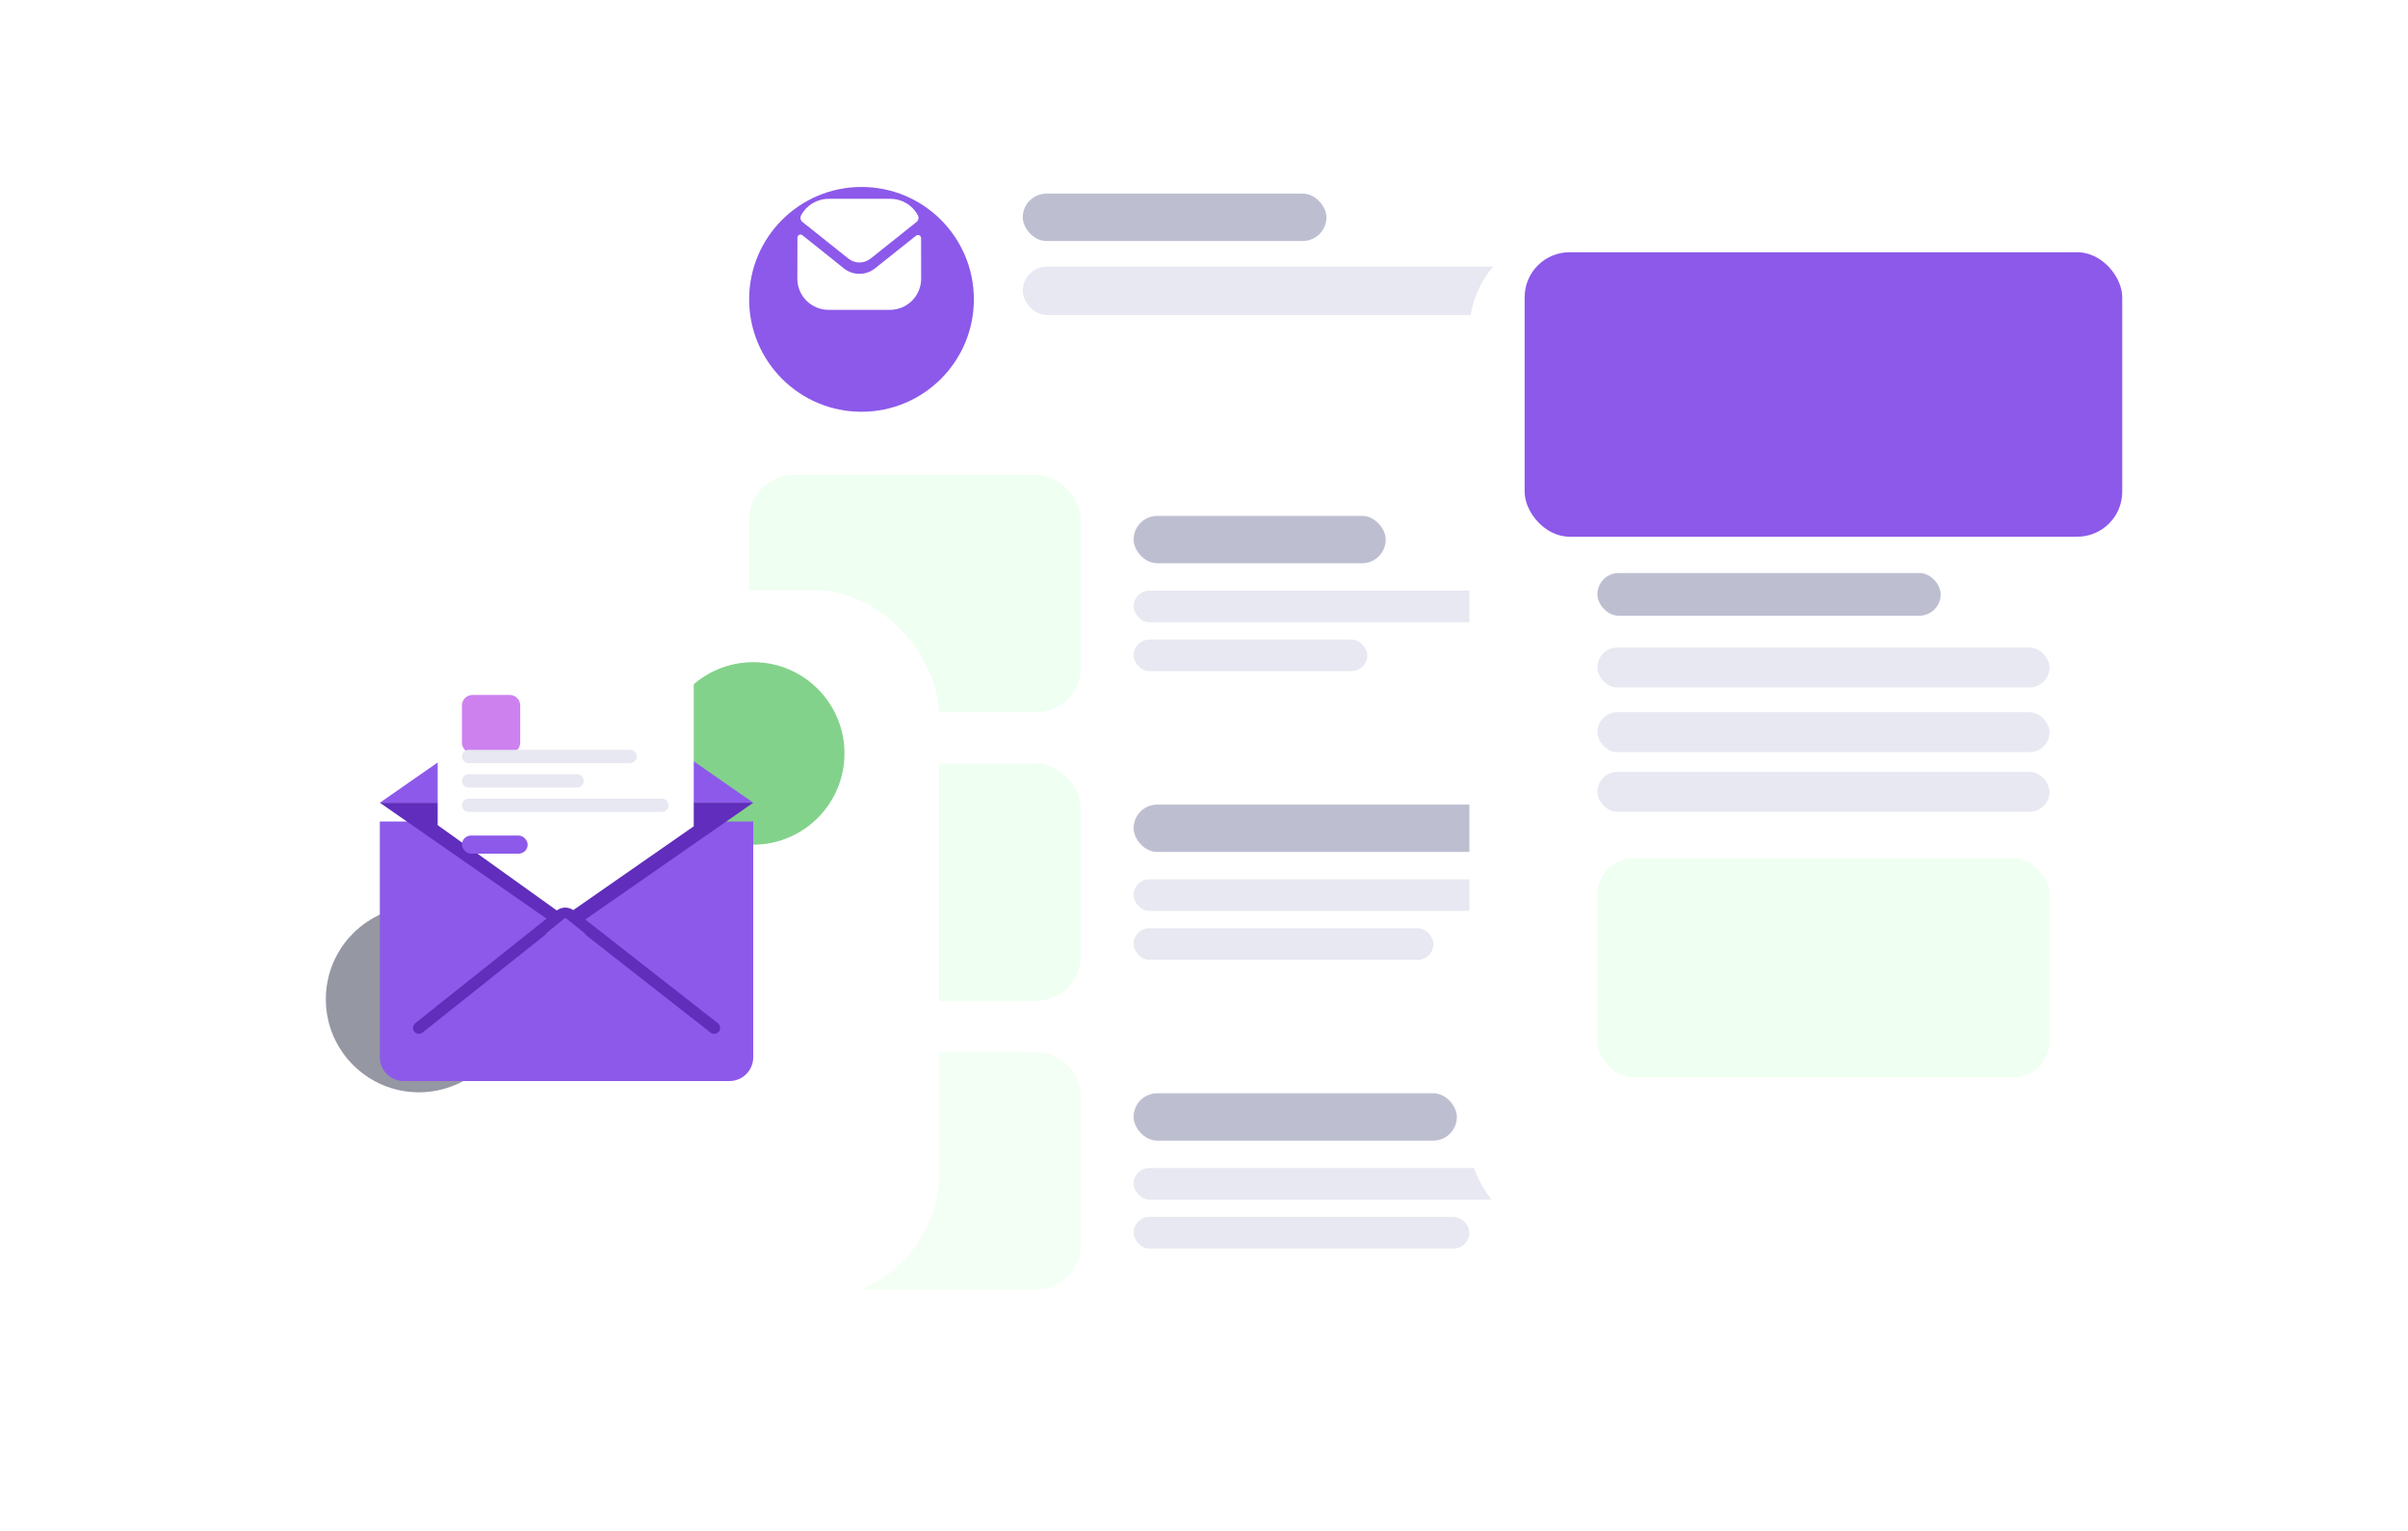 <svg width="535" height="340" viewBox="0 0 535 340" fill="none" xmlns="http://www.w3.org/2000/svg">
<g filter="url(#filter0_d_103_2)">
<rect x="150.822" y="10.447" width="229.05" height="298.4" rx="21.798" fill="white"/>
</g>
<rect x="227.235" y="43.005" width="67.47" height="10.524" rx="5.262" fill="#BDBFD1"/>
<rect x="227.235" y="59.219" width="123.623" height="10.755" rx="5.378" fill="#E7E8F1"/>
<rect x="251.86" y="114.583" width="56.018" height="10.524" rx="5.262" fill="#BDBFD1"/>
<rect x="251.86" y="178.7" width="97.194" height="10.524" rx="5.262" fill="#BDBFD1"/>
<rect x="251.86" y="242.818" width="71.822" height="10.524" rx="5.262" fill="#BDBFD1"/>
<rect x="251.86" y="131.188" width="112.39" height="7.016" rx="3.508" fill="#E7E8F1"/>
<rect x="251.86" y="195.305" width="112.39" height="7.016" rx="3.508" fill="#E7E8F1"/>
<rect x="251.86" y="259.423" width="108.315" height="7.016" rx="3.508" fill="#E7E8F1"/>
<rect x="251.86" y="142.052" width="51.929" height="7.016" rx="3.508" fill="#E7E8F1"/>
<rect x="251.86" y="206.169" width="66.609" height="7.016" rx="3.508" fill="#E7E8F1"/>
<rect x="251.86" y="270.287" width="74.603" height="7.016" rx="3.508" fill="#E7E8F1"/>
<rect x="166.442" y="105.457" width="73.705" height="52.737" rx="10" fill="#EFFFF1"/>
<rect x="166.442" y="169.574" width="73.705" height="52.737" rx="10" fill="#EFFFF1"/>
<path d="M166.442 243.692C166.442 238.169 170.92 233.692 176.442 233.692H230.148C235.67 233.692 240.148 238.169 240.148 243.692V276.429C240.148 281.951 235.67 286.429 230.148 286.429H176.442C170.92 286.429 166.442 281.951 166.442 276.429V243.692Z" fill="#F3FFF4"/>
<g filter="url(#filter1_d_103_2)">
<circle cx="191.407" cy="56.49" r="24.965" fill="#8C59EA"/>
</g>
<path d="M204.656 61.888C204.656 65.71 201.576 68.805 197.739 68.819H197.725H184.097C180.274 68.819 177.153 65.737 177.153 61.915V61.901C177.153 61.901 177.161 55.839 177.172 52.789C177.173 52.217 177.834 51.896 178.283 52.252C181.551 54.834 187.394 59.543 187.466 59.604C188.443 60.384 189.68 60.824 190.946 60.824C192.211 60.824 193.448 60.384 194.425 59.589C194.498 59.541 200.21 54.974 203.527 52.35C203.978 51.992 204.641 52.313 204.642 52.884C204.656 55.91 204.656 61.888 204.656 61.888" fill="white"/>
<path d="M203.935 47.824C202.744 45.589 200.401 44.161 197.821 44.161H184.097C181.517 44.161 179.174 45.589 177.983 47.824C177.716 48.324 177.843 48.948 178.287 49.301L188.498 57.437C189.213 58.012 190.079 58.298 190.945 58.298C190.951 58.298 190.955 58.298 190.959 58.298C190.963 58.298 190.969 58.298 190.973 58.298C191.839 58.298 192.706 58.012 193.421 57.437L203.631 49.301C204.075 48.948 204.202 48.324 203.935 47.824" fill="white"/>
<g filter="url(#filter2_d_103_2)">
<rect x="326.464" y="35.672" width="157.323" height="223.751" rx="21.798" fill="white"/>
</g>
<g filter="url(#filter3_d_103_2)">
<rect x="51.346" y="115.038" width="157.323" height="157.327" rx="27.8" fill="white"/>
</g>
<path d="M167.355 187.605C178.548 187.605 187.621 178.531 187.621 167.338C187.621 156.146 178.548 147.072 167.355 147.072C156.162 147.072 147.089 156.146 147.089 167.338C147.089 178.531 156.162 187.605 167.355 187.605Z" fill="#83D28B"/>
<path d="M93.071 242.608C104.492 242.608 113.75 233.349 113.75 221.928C113.75 210.507 104.492 201.248 93.071 201.248C81.649 201.248 72.391 210.507 72.391 221.928C72.391 233.349 81.649 242.608 93.071 242.608Z" fill="#9597A3"/>
<g filter="url(#filter4_d_103_2)">
<path d="M84.392 178.29H167.355V230.656C167.355 233.58 164.984 235.951 162.059 235.951H89.688C86.763 235.951 84.392 233.58 84.392 230.656V178.29Z" fill="#8C59EA"/>
</g>
<path d="M167.355 178.289L127.553 150.625C126.543 149.923 125.204 149.923 124.194 150.625L84.392 178.289H167.355Z" fill="#8C59EA"/>
<path d="M84.392 178.29L125.202 206.654C125.606 206.934 126.141 206.934 126.545 206.654L167.355 178.29H84.392Z" fill="#602DBC"/>
<g filter="url(#filter5_d_103_2)">
<path d="M97.245 149.503C97.245 146.903 99.353 144.796 101.952 144.796H149.426C152.026 144.796 154.134 146.903 154.134 149.503V187.48L125.455 207.424L97.245 187.227V149.503Z" fill="white"/>
</g>
<g filter="url(#filter6_d_103_2)">
<rect x="102.633" y="183.579" width="14.602" height="4.025" rx="2.013" fill="#8C59EA"/>
</g>
<path d="M158.677 228.302L126.679 203.272C126.035 202.768 125.131 202.772 124.491 203.281L93.072 228.302" stroke="#602EBB" stroke-width="2.635" stroke-linecap="round"/>
<path d="M130.147 207.475L125.601 203.837L121.271 207.364L130.147 207.475Z" fill="#8C59EA"/>
<path d="M147.057 177.391H104.104C103.292 177.391 102.633 178.049 102.633 178.862C102.633 179.674 103.292 180.332 104.104 180.332H147.057C147.869 180.332 148.528 179.674 148.528 178.862C148.528 178.049 147.869 177.391 147.057 177.391Z" fill="#E7E8F1"/>
<g filter="url(#filter7_d_103_2)">
<path d="M113.225 150.657H104.987C103.687 150.657 102.633 151.71 102.633 153.01V161.248C102.633 162.548 103.687 163.601 104.987 163.601H113.225C114.524 163.601 115.578 162.548 115.578 161.248V153.01C115.578 151.71 114.524 150.657 113.225 150.657Z" fill="#CD81EF"/>
</g>
<path d="M139.996 166.544H104.104C103.292 166.544 102.633 167.202 102.633 168.015C102.633 168.827 103.292 169.485 104.104 169.485H139.996C140.809 169.485 141.467 168.827 141.467 168.015C141.467 167.202 140.809 166.544 139.996 166.544Z" fill="#E7E8F1"/>
<path d="M128.228 171.967H104.104C103.292 171.967 102.633 172.626 102.633 173.438C102.633 174.25 103.292 174.909 104.104 174.909H128.228C129.041 174.909 129.699 174.25 129.699 173.438C129.699 172.626 129.041 171.967 128.228 171.967Z" fill="#E7E8F1"/>
<g filter="url(#filter8_d_103_2)">
<rect x="338.737" y="51.861" width="132.773" height="63.187" rx="10" fill="#8C59EA"/>
</g>
<rect x="354.898" y="127.271" width="76.278" height="9.484" rx="4.742" fill="#BDBFD1"/>
<rect x="354.898" y="143.823" width="100.451" height="8.858" rx="4.429" fill="#E7E8F1"/>
<rect x="354.898" y="158.195" width="100.451" height="8.858" rx="4.429" fill="#E7E8F1"/>
<rect x="354.898" y="171.444" width="100.451" height="8.858" rx="4.429" fill="#E7E8F1"/>
<rect x="354.898" y="190.653" width="100.451" height="48.606" rx="8" fill="#EFFFF1"/>
<defs>
<filter id="filter0_d_103_2" x="144.822" y="7.447" width="241.05" height="310.4" filterUnits="userSpaceOnUse" color-interpolation-filters="sRGB">
<feFlood flood-opacity="0" result="BackgroundImageFix"/>
<feColorMatrix in="SourceAlpha" type="matrix" values="0 0 0 0 0 0 0 0 0 0 0 0 0 0 0 0 0 0 127 0" result="hardAlpha"/>
<feOffset dy="3"/>
<feGaussianBlur stdDeviation="3"/>
<feColorMatrix type="matrix" values="0 0 0 0 0.122 0 0 0 0 0.145 0 0 0 0 0.349 0 0 0 0.08 0"/>
<feBlend mode="normal" in2="BackgroundImageFix" result="effect1_dropShadow_103_2"/>
<feBlend mode="normal" in="SourceGraphic" in2="effect1_dropShadow_103_2" result="shape"/>
</filter>
<filter id="filter1_d_103_2" x="142.442" y="17.526" width="97.929" height="97.929" filterUnits="userSpaceOnUse" color-interpolation-filters="sRGB">
<feFlood flood-opacity="0" result="BackgroundImageFix"/>
<feColorMatrix in="SourceAlpha" type="matrix" values="0 0 0 0 0 0 0 0 0 0 0 0 0 0 0 0 0 0 127 0" result="hardAlpha"/>
<feOffset dy="10"/>
<feGaussianBlur stdDeviation="12"/>
<feColorMatrix type="matrix" values="0 0 0 0 0.549 0 0 0 0 0.349 0 0 0 0 0.918 0 0 0 0.21 0"/>
<feBlend mode="normal" in2="BackgroundImageFix" result="effect1_dropShadow_103_2"/>
<feBlend mode="normal" in="SourceGraphic" in2="effect1_dropShadow_103_2" result="shape"/>
</filter>
<filter id="filter2_d_103_2" x="275.464" y="0.672" width="259.323" height="325.751" filterUnits="userSpaceOnUse" color-interpolation-filters="sRGB">
<feFlood flood-opacity="0" result="BackgroundImageFix"/>
<feColorMatrix in="SourceAlpha" type="matrix" values="0 0 0 0 0 0 0 0 0 0 0 0 0 0 0 0 0 0 127 0" result="hardAlpha"/>
<feOffset dy="16"/>
<feGaussianBlur stdDeviation="25.5"/>
<feColorMatrix type="matrix" values="0 0 0 0 0.122 0 0 0 0 0.145 0 0 0 0 0.349 0 0 0 0.1 0"/>
<feBlend mode="normal" in2="BackgroundImageFix" result="effect1_dropShadow_103_2"/>
<feBlend mode="normal" in="SourceGraphic" in2="effect1_dropShadow_103_2" result="shape"/>
</filter>
<filter id="filter3_d_103_2" x="0.346" y="80.038" width="259.323" height="259.327" filterUnits="userSpaceOnUse" color-interpolation-filters="sRGB">
<feFlood flood-opacity="0" result="BackgroundImageFix"/>
<feColorMatrix in="SourceAlpha" type="matrix" values="0 0 0 0 0 0 0 0 0 0 0 0 0 0 0 0 0 0 127 0" result="hardAlpha"/>
<feOffset dy="16"/>
<feGaussianBlur stdDeviation="25.5"/>
<feColorMatrix type="matrix" values="0 0 0 0 0.549 0 0 0 0 0.349 0 0 0 0 0.918 0 0 0 0.1 0"/>
<feBlend mode="normal" in2="BackgroundImageFix" result="effect1_dropShadow_103_2"/>
<feBlend mode="normal" in="SourceGraphic" in2="effect1_dropShadow_103_2" result="shape"/>
</filter>
<filter id="filter4_d_103_2" x="73.299" y="171.356" width="105.149" height="79.848" filterUnits="userSpaceOnUse" color-interpolation-filters="sRGB">
<feFlood flood-opacity="0" result="BackgroundImageFix"/>
<feColorMatrix in="SourceAlpha" type="matrix" values="0 0 0 0 0 0 0 0 0 0 0 0 0 0 0 0 0 0 127 0" result="hardAlpha"/>
<feOffset dy="4.16"/>
<feGaussianBlur stdDeviation="5.546"/>
<feColorMatrix type="matrix" values="0 0 0 0 0.549 0 0 0 0 0.349 0 0 0 0 0.918 0 0 0 0.21 0"/>
<feBlend mode="normal" in2="BackgroundImageFix" result="effect1_dropShadow_103_2"/>
<feBlend mode="normal" in="SourceGraphic" in2="effect1_dropShadow_103_2" result="shape"/>
</filter>
<filter id="filter5_d_103_2" x="84.728" y="128.326" width="81.923" height="87.663" filterUnits="userSpaceOnUse" color-interpolation-filters="sRGB">
<feFlood flood-opacity="0" result="BackgroundImageFix"/>
<feColorMatrix in="SourceAlpha" type="matrix" values="0 0 0 0 0 0 0 0 0 0 0 0 0 0 0 0 0 0 127 0" result="hardAlpha"/>
<feOffset dy="-3.953"/>
<feGaussianBlur stdDeviation="6.259"/>
<feColorMatrix type="matrix" values="0 0 0 0 0.121 0 0 0 0 0.144 0 0 0 0 0.35 0 0 0 0.1 0"/>
<feBlend mode="normal" in2="BackgroundImageFix" result="effect1_dropShadow_103_2"/>
<feBlend mode="normal" in="SourceGraphic" in2="effect1_dropShadow_103_2" result="shape"/>
</filter>
<filter id="filter6_d_103_2" x="97.633" y="180.579" width="24.602" height="14.025" filterUnits="userSpaceOnUse" color-interpolation-filters="sRGB">
<feFlood flood-opacity="0" result="BackgroundImageFix"/>
<feColorMatrix in="SourceAlpha" type="matrix" values="0 0 0 0 0 0 0 0 0 0 0 0 0 0 0 0 0 0 127 0" result="hardAlpha"/>
<feOffset dy="2"/>
<feGaussianBlur stdDeviation="2.5"/>
<feColorMatrix type="matrix" values="0 0 0 0 0.957 0 0 0 0 0.149 0 0 0 0 0.243 0 0 0 0.16 0"/>
<feBlend mode="normal" in2="BackgroundImageFix" result="effect1_dropShadow_103_2"/>
<feBlend mode="normal" in="SourceGraphic" in2="effect1_dropShadow_103_2" result="shape"/>
</filter>
<filter id="filter7_d_103_2" x="92.383" y="144.097" width="33.445" height="33.445" filterUnits="userSpaceOnUse" color-interpolation-filters="sRGB">
<feFlood flood-opacity="0" result="BackgroundImageFix"/>
<feColorMatrix in="SourceAlpha" type="matrix" values="0 0 0 0 0 0 0 0 0 0 0 0 0 0 0 0 0 0 127 0" result="hardAlpha"/>
<feOffset dy="3.69"/>
<feGaussianBlur stdDeviation="5.125"/>
<feColorMatrix type="matrix" values="0 0 0 0 0.804 0 0 0 0 0.506 0 0 0 0 0.937 0 0 0 0.21 0"/>
<feBlend mode="normal" in2="BackgroundImageFix" result="effect1_dropShadow_103_2"/>
<feBlend mode="normal" in="SourceGraphic" in2="effect1_dropShadow_103_2" result="shape"/>
</filter>
<filter id="filter8_d_103_2" x="327.644" y="44.928" width="154.959" height="85.373" filterUnits="userSpaceOnUse" color-interpolation-filters="sRGB">
<feFlood flood-opacity="0" result="BackgroundImageFix"/>
<feColorMatrix in="SourceAlpha" type="matrix" values="0 0 0 0 0 0 0 0 0 0 0 0 0 0 0 0 0 0 127 0" result="hardAlpha"/>
<feOffset dy="4.16"/>
<feGaussianBlur stdDeviation="5.546"/>
<feColorMatrix type="matrix" values="0 0 0 0 0.804 0 0 0 0 0.506 0 0 0 0 0.937 0 0 0 0.21 0"/>
<feBlend mode="normal" in2="BackgroundImageFix" result="effect1_dropShadow_103_2"/>
<feBlend mode="normal" in="SourceGraphic" in2="effect1_dropShadow_103_2" result="shape"/>
</filter>
</defs>
</svg>
